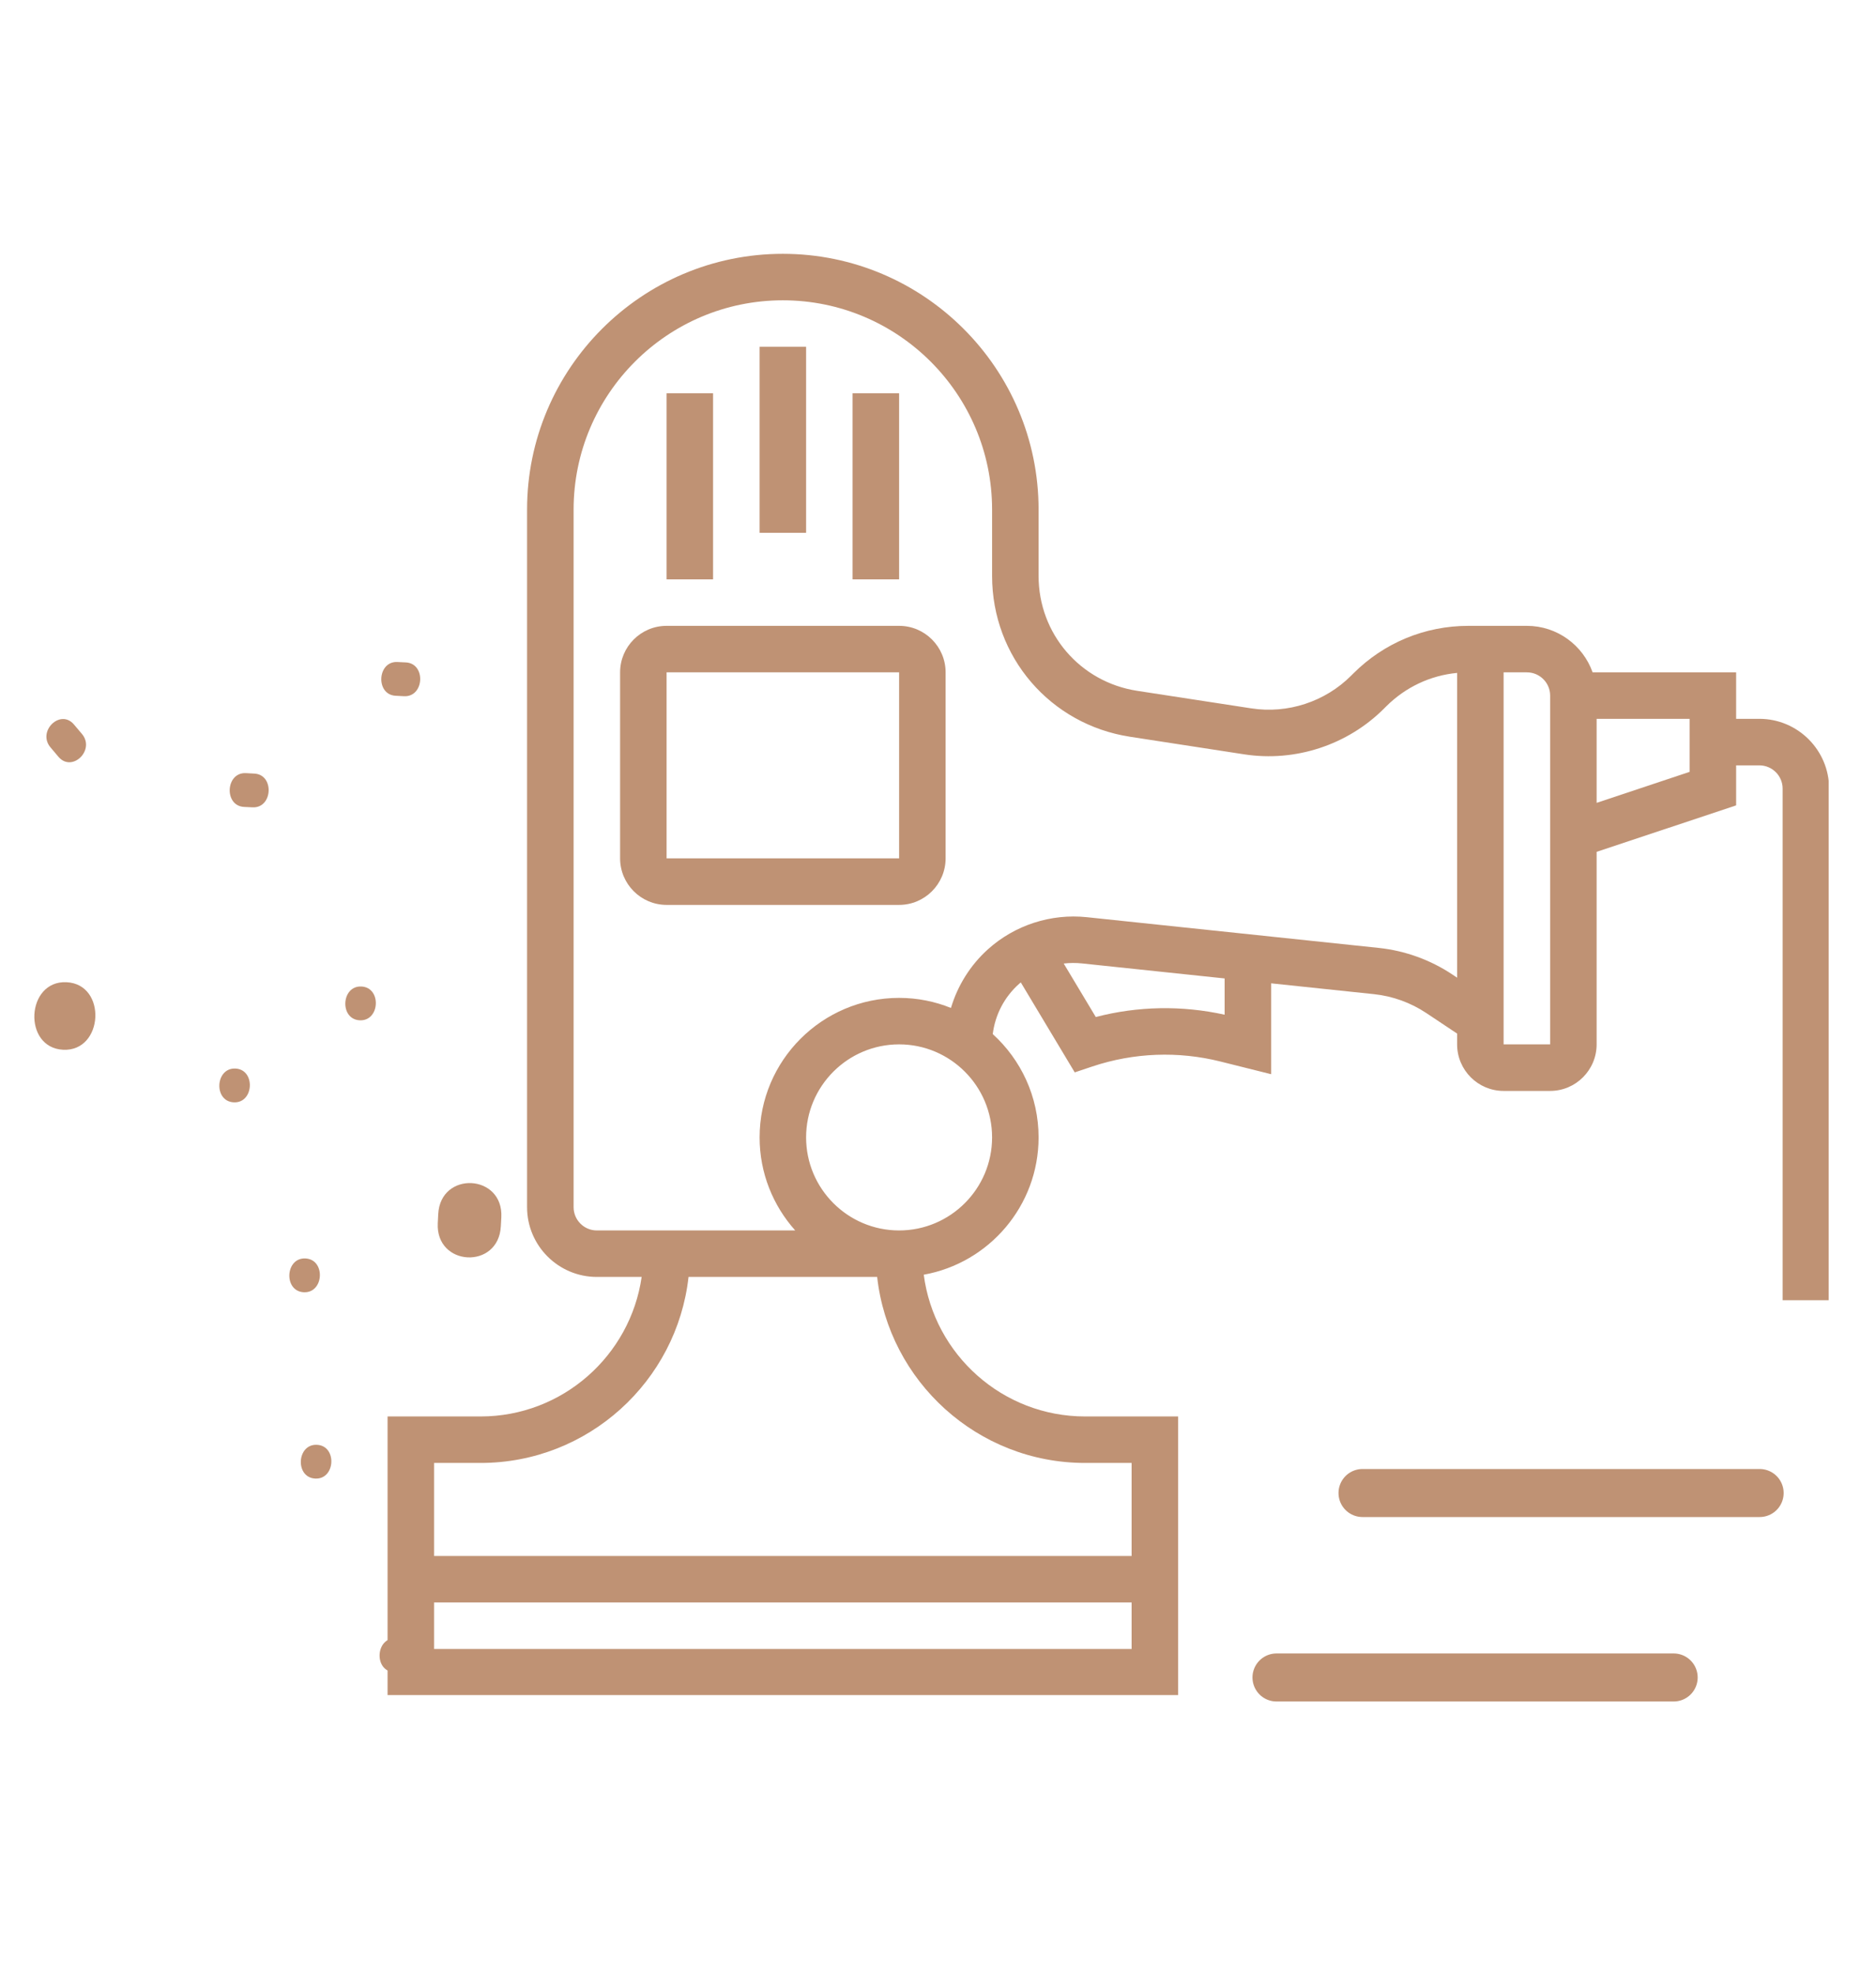 <svg xmlns="http://www.w3.org/2000/svg" xmlns:xlink="http://www.w3.org/1999/xlink" width="194" zoomAndPan="magnify" viewBox="0 0 145.5 153" height="204" preserveAspectRatio="xMidYMid meet" version="1.0"><defs><clipPath id="9b14c4fa56"><path d="M 30.059 19.684 L 141.828 19.684 L 141.828 131.453 L 30.059 131.453 Z M 30.059 19.684 " clip-rule="nonzero"/></clipPath><clipPath id="885495722b"><path d="M 2 51 L 39 51 L 39 130 L 2 130 Z M 2 51 " clip-rule="nonzero"/></clipPath><clipPath id="c61b2e346e"><path d="M -1.742 127.633 L 3.234 49.551 L 41.902 52.016 L 36.926 130.098 Z M -1.742 127.633 " clip-rule="nonzero"/></clipPath><clipPath id="1cf069d297"><path d="M -1.742 127.633 L 3.234 49.551 L 41.902 52.016 L 36.926 130.098 Z M -1.742 127.633 " clip-rule="nonzero"/></clipPath></defs><path fill="#bf9274" d="M 69.734 48.535 L 51.699 48.535 C 49.711 48.535 48.094 50.152 48.094 52.141 L 48.094 66.566 C 48.094 68.555 49.711 70.176 51.699 70.176 L 69.734 70.176 C 71.723 70.176 73.34 68.555 73.34 66.566 L 73.34 52.141 C 73.34 50.152 71.723 48.535 69.734 48.535 Z M 69.734 66.566 L 51.699 66.566 L 51.699 52.141 L 69.734 52.141 Z M 69.734 66.566 " fill-opacity="1" fill-rule="nonzero"/><path fill="#bf9274" d="M 58.914 26.895 L 62.52 26.895 L 62.52 41.32 L 58.914 41.32 Z M 58.914 26.895 " fill-opacity="1" fill-rule="nonzero"/><path fill="#bf9274" d="M 66.125 30.5 L 69.734 30.5 L 69.734 44.93 L 66.125 44.93 Z M 66.125 30.5 " fill-opacity="1" fill-rule="nonzero"/><path fill="#bf9274" d="M 51.699 30.5 L 55.305 30.5 L 55.305 44.93 L 51.699 44.93 Z M 51.699 30.5 " fill-opacity="1" fill-rule="nonzero"/><g clip-path="url(#9b14c4fa56)"><path fill="#bf9274" d="M 136.453 55.746 L 134.652 55.746 L 134.652 52.141 L 123.52 52.141 C 122.777 50.043 120.773 48.535 118.422 48.535 L 113.887 48.535 C 110.516 48.535 107.344 49.848 104.961 52.23 L 104.793 52.398 C 102.77 54.422 99.875 55.371 97.047 54.934 L 88.199 53.574 C 83.77 52.891 80.551 49.145 80.551 44.664 L 80.551 39.52 C 80.551 28.582 71.652 19.684 60.715 19.684 C 49.777 19.684 40.879 28.582 40.879 39.52 L 40.879 93.617 C 40.879 96.602 43.309 99.027 46.289 99.027 L 49.766 99.027 C 48.887 105.137 43.621 109.848 37.273 109.848 L 30.059 109.848 L 30.059 131.488 L 91.371 131.488 L 91.371 109.848 L 84.16 109.848 C 77.75 109.848 72.449 105.047 71.645 98.855 C 76.703 97.949 80.551 93.52 80.551 88.207 C 80.551 85.035 79.18 82.176 76.996 80.195 C 77.184 78.695 77.887 77.332 79.035 76.301 C 79.078 76.262 79.125 76.223 79.172 76.188 L 83.355 83.164 L 84.73 82.703 C 87.941 81.633 91.379 81.5 94.664 82.324 L 98.586 83.305 L 98.586 76.258 L 106.566 77.098 C 108.012 77.25 109.414 77.758 110.621 78.562 L 113.012 80.156 L 113.012 80.992 C 113.012 82.984 114.629 84.602 116.617 84.602 L 120.227 84.602 C 122.215 84.602 123.832 82.984 123.832 80.992 L 123.832 66.062 L 134.652 62.457 L 134.652 59.355 L 136.453 59.355 C 137.449 59.355 138.258 60.164 138.258 61.156 L 138.258 100.832 L 141.863 100.832 L 141.863 61.156 C 141.863 58.176 139.438 55.746 136.453 55.746 Z M 33.668 127.879 L 33.668 124.273 L 87.766 124.273 L 87.766 127.879 Z M 84.16 113.453 L 87.766 113.453 L 87.766 120.668 L 33.668 120.668 L 33.668 113.453 L 37.273 113.453 C 45.613 113.453 52.5 107.129 53.402 99.027 L 68.031 99.027 C 68.934 107.129 75.82 113.453 84.16 113.453 Z M 69.734 95.422 C 65.754 95.422 62.52 92.184 62.52 88.207 C 62.52 84.23 65.754 80.992 69.734 80.992 C 73.711 80.992 76.945 84.23 76.945 88.207 C 76.945 92.184 73.711 95.422 69.734 95.422 Z M 94.98 78.691 C 91.672 77.961 88.254 78.02 84.988 78.871 L 82.5 74.723 C 82.965 74.668 83.441 74.664 83.922 74.715 L 94.98 75.879 Z M 112.625 75.562 C 110.93 74.434 108.965 73.727 106.941 73.512 L 84.297 71.129 C 81.508 70.836 78.707 71.742 76.621 73.621 C 75.254 74.852 74.273 76.434 73.754 78.168 C 72.512 77.664 71.152 77.387 69.734 77.387 C 63.766 77.387 58.914 82.242 58.914 88.207 C 58.914 90.977 59.961 93.504 61.676 95.422 L 46.289 95.422 C 45.297 95.422 44.488 94.613 44.488 93.617 L 44.488 39.52 C 44.488 30.57 51.766 23.289 60.715 23.289 C 69.664 23.289 76.945 30.57 76.945 39.52 L 76.945 44.664 C 76.945 50.938 81.449 56.184 87.648 57.137 L 96.5 58.5 C 100.457 59.109 104.512 57.781 107.344 54.949 L 107.512 54.781 C 109.008 53.289 110.934 52.383 113.012 52.184 L 113.012 75.82 Z M 120.227 80.992 L 116.617 80.992 L 116.617 52.141 L 118.422 52.141 C 119.418 52.141 120.227 52.949 120.227 53.945 Z M 131.043 59.859 L 123.832 62.262 L 123.832 55.746 L 131.043 55.746 Z M 131.043 59.859 " fill-opacity="1" fill-rule="nonzero"/></g><path stroke-linecap="round" transform="matrix(0.745, -0, 0, 0.745, 97.143, 128.226)" fill="none" stroke-linejoin="miter" d="M 2.497 2.501 L 43.844 2.501 " stroke="#bf9274" stroke-width="5" stroke-opacity="1" stroke-miterlimit="4"/><path stroke-linecap="round" transform="matrix(0.745, -0, 0, 0.745, 103.812, 113.921)" fill="none" stroke-linejoin="miter" d="M 2.501 2.502 L 43.843 2.502 " stroke="#bf9274" stroke-width="5" stroke-opacity="1" stroke-miterlimit="4"/><g clip-path="url(#885495722b)"><g clip-path="url(#c61b2e346e)"><g clip-path="url(#1cf069d297)"><path fill="#bf9274" d="M 38.844 95.098 C 38.672 98.477 33.781 98.23 33.953 94.859 C 33.965 94.625 33.977 94.395 33.988 94.16 C 34.16 90.785 39.051 91.031 38.883 94.402 C 38.867 94.633 38.855 94.867 38.844 95.098 Z M 4.898 81.41 C 8.043 81.562 8.316 76.324 5.164 76.172 C 2.016 76.016 1.742 81.254 4.898 81.41 Z M 19.719 59.992 C 19.5 59.98 19.285 59.969 19.066 59.957 C 17.492 59.883 17.355 62.5 18.934 62.578 C 19.152 62.59 19.367 62.602 19.586 62.609 C 21.16 62.688 21.297 60.066 19.719 59.992 Z M 27.898 79.125 C 29.473 79.203 29.609 76.582 28.031 76.504 C 26.457 76.43 26.324 79.047 27.898 79.125 Z M 6.355 56.918 C 6.152 56.676 5.945 56.434 5.738 56.188 C 4.688 54.941 2.863 56.707 3.914 57.957 C 4.121 58.199 4.328 58.441 4.531 58.688 C 5.586 59.934 7.41 58.168 6.355 56.918 Z M 30.688 53.957 C 30.906 53.969 31.125 53.98 31.34 53.992 C 32.914 54.066 33.051 51.449 31.473 51.371 C 31.258 51.359 31.039 51.352 30.82 51.34 C 29.25 51.262 29.113 53.883 30.688 53.957 Z M 24.449 114.664 C 26.023 114.742 26.16 112.121 24.582 112.047 C 23.008 111.969 22.871 114.586 24.449 114.664 Z M 30.559 129.676 C 32.129 129.75 32.266 127.133 30.691 127.055 C 29.117 126.977 28.98 129.598 30.559 129.676 Z M 18.129 85.488 C 19.703 85.566 19.836 82.945 18.262 82.867 C 16.688 82.793 16.551 85.41 18.129 85.488 Z M 23.559 100.215 C 25.133 100.293 25.27 97.672 23.691 97.594 C 22.117 97.516 21.98 100.137 23.559 100.215 Z M 23.559 100.215 " fill-opacity="1" fill-rule="nonzero"/></g></g></g></svg>